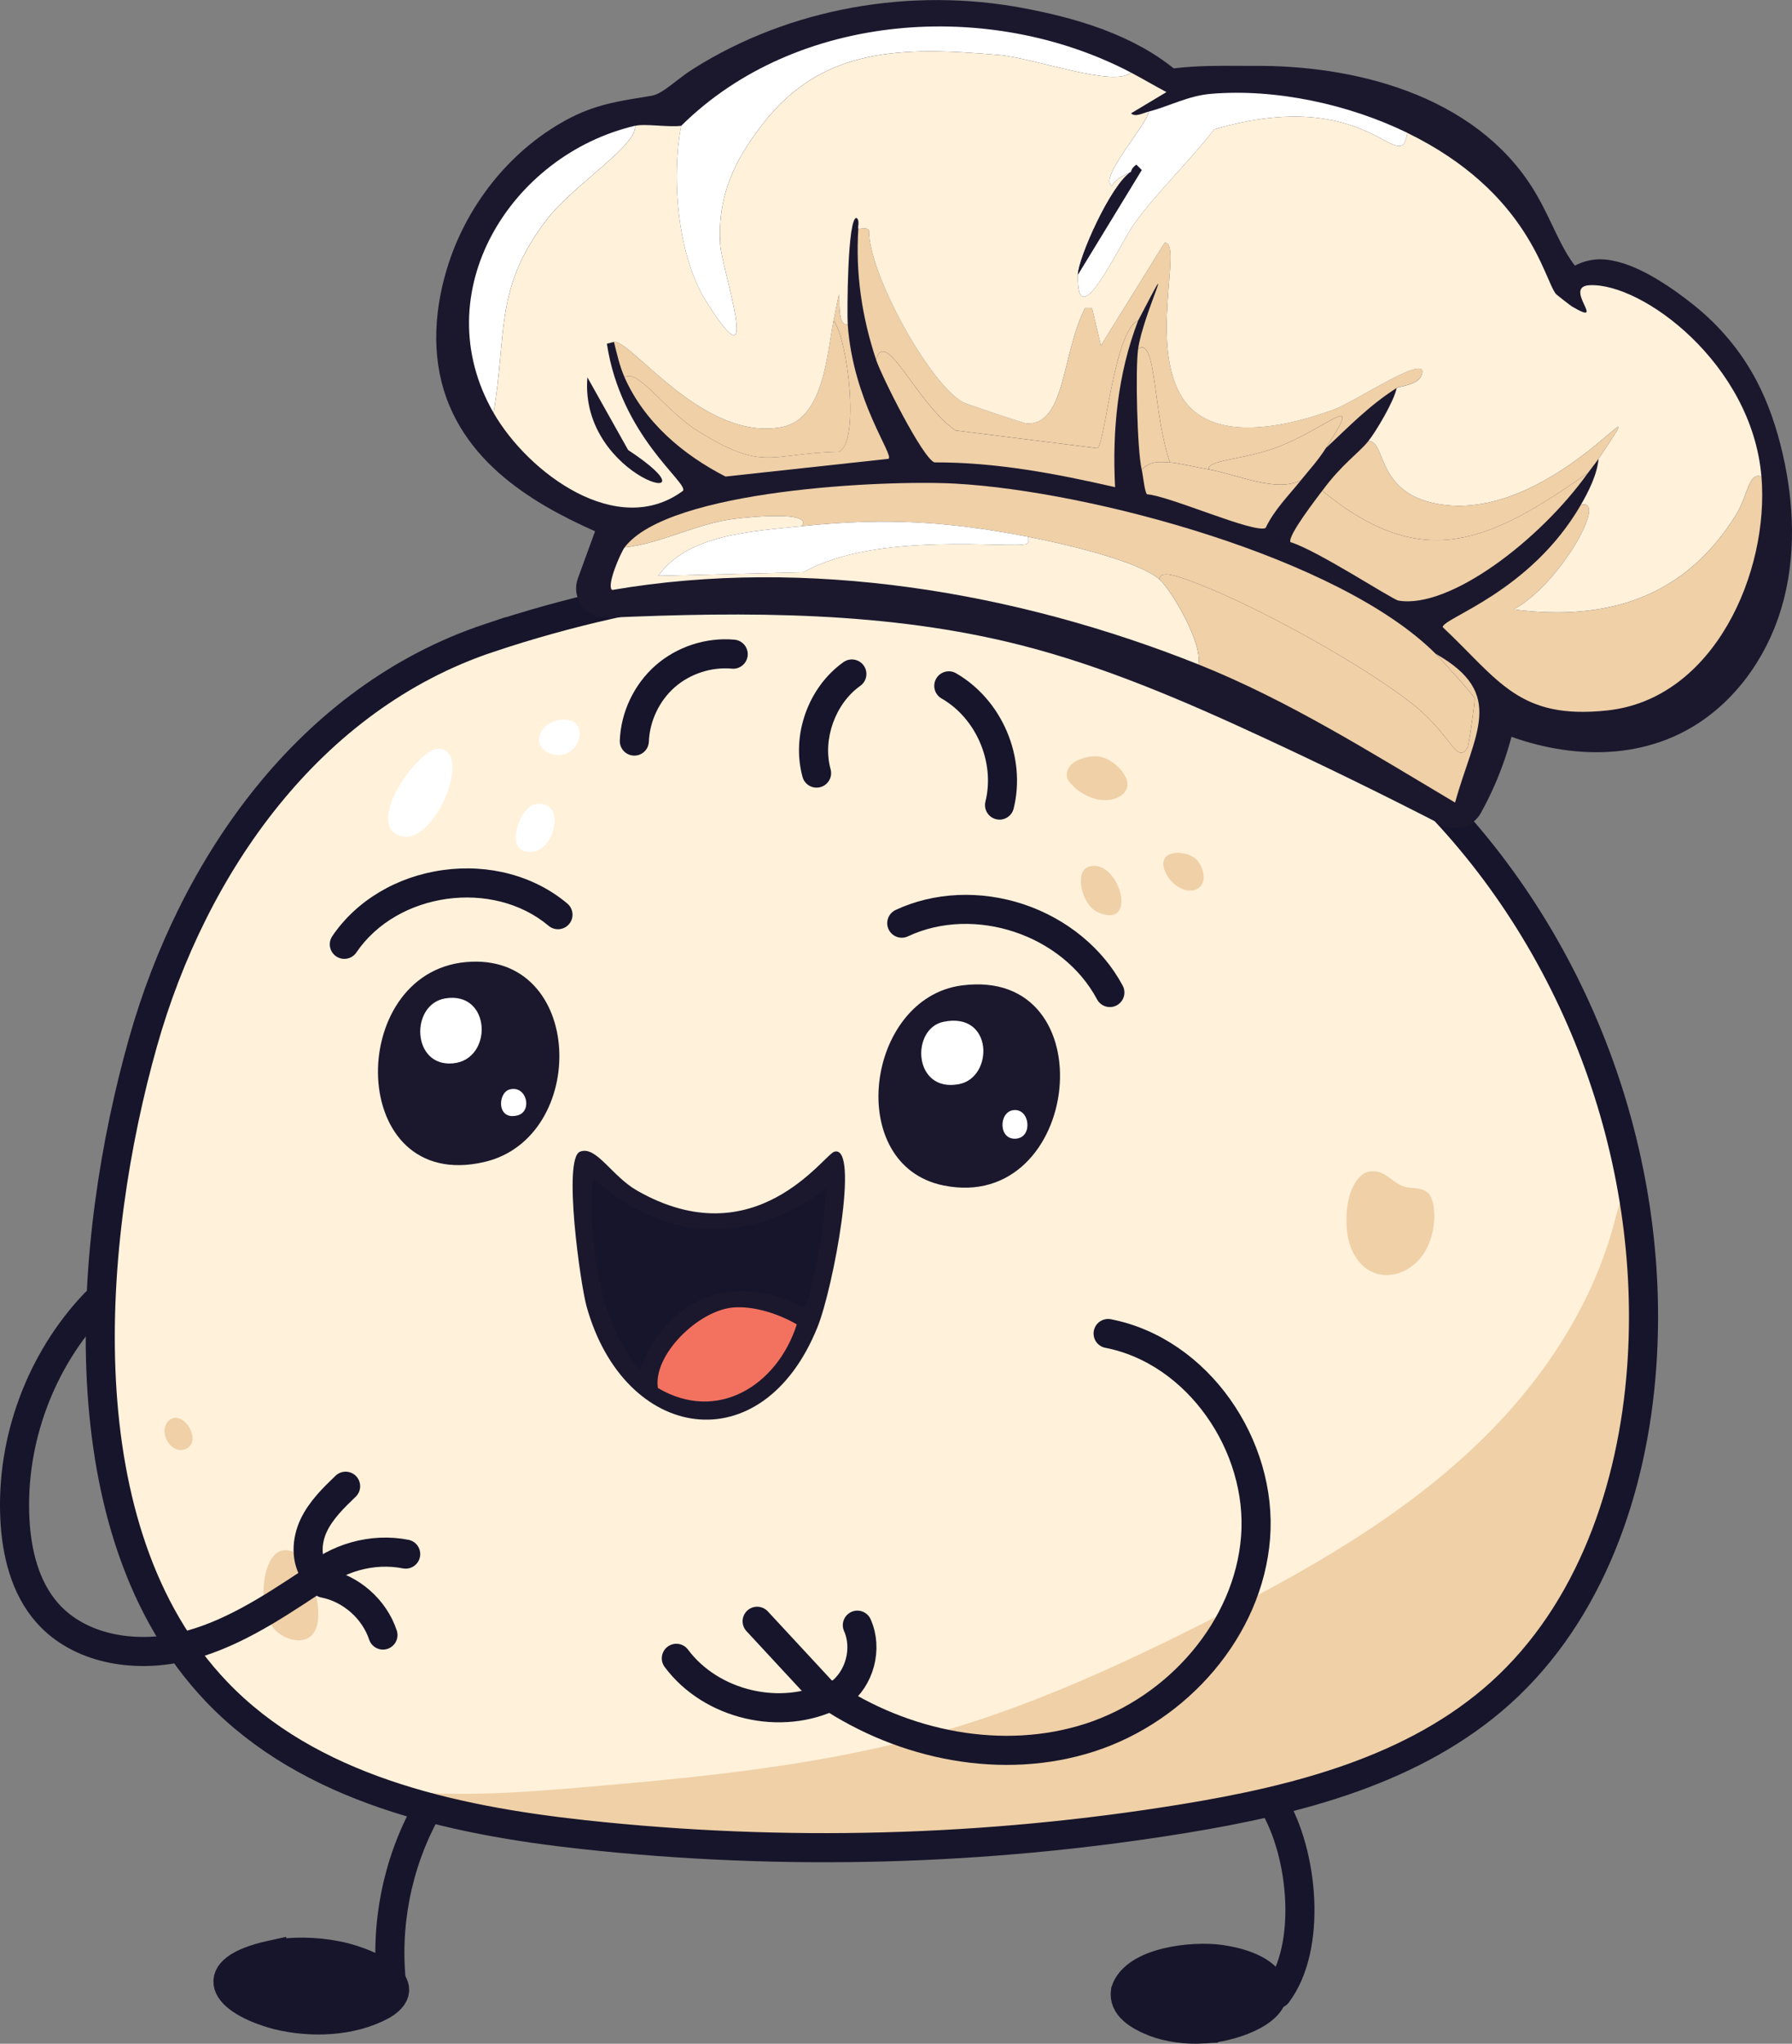 <svg xmlns="http://www.w3.org/2000/svg" id="Layer_2" viewBox="0 0 733.21 835.76"><rect x="0" y="0" width="733.21" height="835.76" fill="#808080" stroke="none"/><defs><style>      .cls-1 {        stroke: #1b182e;        stroke-width: 24px;      }      .cls-1, .cls-2 {        fill: #1b182e;      }      .cls-1, .cls-3 {        stroke-linecap: round;        stroke-linejoin: round;      }      .cls-4 {        fill: #fff1da;      }      .cls-3, .cls-5 {        fill: none;      }      .cls-3, .cls-5, .cls-6 {        stroke: #17152b;        stroke-width: 11.9px;      }      .cls-5, .cls-6 {        stroke-miterlimit: 10;      }      .cls-7, .cls-6 {        fill: #17152b;      }      .cls-8 {        fill: #fff;      }      .cls-9 {        fill: #efd0a7;      }      .cls-10 {        fill: #f3725f;      }    </style></defs><g id="Layer_2-2" data-name="Layer_2"><g><path class="cls-4" d="M199.97,260.94c-73.47,24.57-121.01,92.97-141.43,165.18-22.77,80.55-32.75,199.84,30,265.61,37.94,39.76,95.77,52.6,150.41,58.53,81.59,8.86,164.37,6.65,245.37-6.56,46.54-7.59,94.61-19.87,129.66-51.41,36.81-33.14,54.12-83.57,57.72-132.97,6.32-86.71-27.12-175.54-89.06-236.55-100.5-99.01-254.86-104.55-382.67-61.82Z"></path><path class="cls-9" d="M673.7,560.23c-.87-13.24-3.61-26.34-5.02-39.54-1.34-12.56-1.75-25.15-.41-37.71-4.09,1.42-6.41,12.18-8.46,19.45-9.15,32.48-28.54,61.63-52.39,85.22-32.6,32.23-73.19,55.04-114.13,75.67-34.77,17.52-70.36,33.82-107.75,44.68-47,13.66-96.06,18.52-144.82,22.7-27.18,2.33-54.59,4.46-81.68,1.19,24.4,13.48,52.62,18.07,80.3,21.37,11.75,1.4,23.52,2.6,35.3,3.62,42.81,1.7,85.85,1.55,128.45-1.28,56.6-3.77,112.86-13.54,166.26-33.06,1.31-.48,2.66-.6,3.98-.45,23.03-13.93,44.1-31.39,62.7-50.94,4.65-5.82,8.94-11.92,12.79-18.29,12.79-21.14,20.43-44.28,24.53-68.74.65-7.93.86-15.89.33-23.9Z"></path><path class="cls-5" d="M199.97,260.94c-73.47,24.57-121.01,92.97-141.43,165.18-22.77,80.55-32.75,199.84,30,265.61,37.94,39.76,95.77,52.6,150.41,58.53,81.59,8.86,164.37,6.65,245.37-6.56,46.54-7.59,94.61-19.87,129.66-51.41,36.81-33.14,54.12-83.57,57.72-132.97,6.32-86.71-27.12-175.54-89.06-236.55-100.5-99.01-254.86-104.55-382.67-61.82Z"></path><path class="cls-2" d="M190.6,393.43c48.83-4.43,50.53,71.91,7.43,81.78-56.08,12.84-56.96-77.28-7.43-81.78Z"></path><path class="cls-8" d="M182.1,408.3c18.98-3.24,19.81,25.08,3.19,26.55-16.88,1.49-17.52-24.1-3.19-26.55Z"></path><path class="cls-8" d="M208.66,445.47c6.92-1.65,9.23,8.98,3.19,10.62-8.75,2.38-8.3-9.4-3.19-10.62Z"></path><path class="cls-2" d="M393.45,402.99c59.93-7.95,49.23,93.31-7.43,81.78-40.72-8.29-31.87-76.56,7.43-81.78Z"></path><path class="cls-8" d="M386.02,417.85c20.46-4.28,20.65,22.75,6.37,25.49-18.8,3.61-19.88-22.66-6.37-25.49Z"></path><path class="cls-8" d="M414.69,453.96c6.72-.74,8.03,11.08,1.06,11.68-7.34.64-7.18-11.01-1.06-11.68Z"></path><path class="cls-2" d="M237.33,470.96c6.6-2.62,12.9,9.96,23.36,15.93,48.25,27.51,76.38-14.74,80.71-15.93,10.45-2.88-.43,55.58-6.9,71.69-22.56,56.12-79.13,47.09-94.52-8.5-2.52-9.1-9.75-60.38-2.66-63.19Z"></path><path class="cls-7" d="M242.64,481.58c28.63,26.57,64.44,27.89,95.58,4.25-1.16,16.04-3.8,31.75-7.97,47.26l-1.59,1.59c-28.22-15.12-55.72-3.97-66.91,25.49-16.93-19.3-21.12-53.56-19.12-78.59Z"></path><path class="cls-10" d="M299.99,534.68c8.61-.72,18.71,2.66,26.02,6.9-7.92,24.9-32.48,40.43-56.82,26.02-2.1-13.42,16.47-31.73,30.8-32.92Z"></path><g><path class="cls-1" d="M194.89,111.66c-4.94,15.32-6.41,32.3-.81,47.4,9.87,26.63,38.27,40.9,64.58,51.61-3.65,9.99-7.29,19.97-10.94,29.96,57.97-2.57,116.81-2.72,173.04,11.6,34.87,8.88,68.11,23.18,100.76,38.3,24.88,11.52,49.51,23.56,73.89,36.1,7.24-13.03,12.09-27.38,14.24-42.13,22.38,11.36,49.93,15.79,72.47,4.73,17.33-8.5,29.71-25.39,35.23-43.88,5.52-18.5,4.67-38.45.31-57.26-2.16-9.33-5.19-18.5-9.66-26.97-5.49-10.42-13.23-19.61-22.42-26.96-7.32-5.86-20.51-15.32-30.1-16.1-4.48-.36-9.57,2.68-9.67,7.18-14.98-7.61-19.49-26.34-28.15-40.73-20.98-34.86-66.67-45.9-104.59-45.57-13.3.11-36.21-1.21-48.11,5.82,3.26-1.92,6.52-3.85,9.77-5.77-15.82-13.7-37.8-20.01-57.95-23.83-21.7-4.12-44.16-4.16-65.89-.23-21.47,3.89-42.31,11.68-60.79,23.34-7.3,4.61-12.91,11.27-21.63,12.75-10.38,1.76-19.56,2.73-29.18,7.61-21,10.65-37.22,30.76-44.41,53.06Z"></path><path class="cls-9" d="M587.39,267.34c1.84,1.83,15.57,16.97,15.94,18.11.32.98-2.37,19.41-2.9,20.29-4.28,7.03-6.67-4.86-21.01-16.66-20.24-16.66-69.53-43.72-94.19-52.17-3.71-1.27-10.6-3.89-10.87,0-8.89-7.77-40.76-14.92-53.62-17.39-33.46-6.44-58.88-7.84-92.74-4.35,4.6-5.96-18.58-4.18-28.26-2.9-15.04,2-29.05,9.92-44.2,11.59,17.97-23.73,106.9-27.67,135.49-26.08,54.86,3.04,156.77,30.03,196.35,69.56Z"></path><path class="cls-9" d="M720.71,194.88c3.27,38.95-19.23,90.92-63.03,95.64-36.27,3.91-44.34-12.36-67.38-34.05-.05-3.81,35.73-14.18,56.51-49.99,11.48-3.35-8.65,32.66-27.53,42.75,38.85,4.98,70.47-5.21,91.29-39.13,4.41-7.18,4.91-17.24,10.14-15.22Z"></path><path class="cls-4" d="M328.01,215.17c-20.2,2.09-46.62,3.33-58.69,20.29l59.41-1.45c29.97-17.02,85.2-9.46,91.29-11.59,1.13-.4.72-1.95.72-2.9,12.85,2.47,44.72,9.62,53.62,17.39,5.09,4.45,17.9,26.47,15.94,34.78-74.58-29.75-160.01-44.09-239.82-30.43-2.51-1.62,3.47-15.27,5.07-17.39,15.15-1.67,29.16-9.6,44.2-11.59,9.68-1.29,32.86-3.06,28.26,2.9Z"></path><path class="cls-9" d="M571.45,158.66c-11.36,7.26-19.31,15.59-28.98,24.63,16.23-25.13,1.06-7.98-21.01,0-13.02,4.71-27.89,4.87-26.81,8.69-4.17-.73-13.32-2.78-15.94-2.9-7.11-20.11-5.41-51.81-13.04-46.37,2.02-14.41,17.4-45.09,0-11.59-9.77,3.87-13.59,50.87-16.66,52.17l-57.96-7.25c-15.73-10.49-28.65-42.64-32.6-28.98-5.79-17.38-8.45-35.27-7.25-53.62.37.39,3.64-.76,4.35.72-.14,17.8,24.72,62.66,38.4,70.28,1.2.67,24.71,8.62,26.08,8.69,16.04.84,14.34-28.45,23.91-47.1h2.9l3.62,15.22,26.08-42.02c7.7-.34-7.15,43.24,7.97,64.48,12.92,18.16,44.27,10.03,61.59,3.62,8.73-3.23,39.67-24.18,35.5-13.77-1.57,3.93-9.05,4.37-10.14,5.07Z"></path><path class="cls-9" d="M587.39,267.34c29.14,16.42,15.75,32.58,7.97,60.86-33.95-20.13-68.23-41.82-105.06-56.51,1.96-8.31-10.85-30.33-15.94-34.78.27-3.89,7.16-1.27,10.87,0,24.66,8.45,73.95,35.51,94.19,52.17,14.34,11.8,16.74,23.7,21.01,16.66.53-.88,3.21-19.31,2.9-20.29-.37-1.15-14.1-16.28-15.94-18.11Z"></path><path class="cls-8" d="M462.77,29.69c-7.26,6.15-39.22-5.96-54.34-7.25-38.73-3.3-71.78-3.56-96.36,28.26-11.87,15.36-18.48,29.33-17.39,49.27.54,9.89,18.14,61.33-5.8,23.19-11.6-18.48-14.35-50.47-10.14-71.73C325.85,4.78,405.12-.58,462.77,29.69Z"></path><path class="cls-9" d="M649.7,193.43c-19.77,27.7-56.76,55.71-77.53,52.17-2.48-.42-33.43-20.69-44.2-23.91-1.07-2.79,10.86-18.05,13.04-21.01,41.59,34.22,69.18,20.3,108.68-7.25Z"></path><path class="cls-8" d="M575.8,54.32c-3.07,19.19-14.65-20.16-78.97-1.45-10.25,13.22-22.7,24.91-32.6,38.4-5.77,7.86-23.87,47.71-23.19,21.01l26.08-42.75-2.17-2.17c-2.18,1.6-2.01,2.82-2.17,2.9-3.26,1.68-5.79,2.49-7.97,5.8-5.11-3.61,14.26-24.65,15.22-30.43,8.42-2.2,16.1-6.46,25.36-7.25,26.57-2.26,56.63,4.33,80.42,15.94Z"></path><path class="cls-8" d="M259.9,51.42c.73,8.17-25.45,24.34-36.23,38.4-21.5,28.05-16.15,46.04-21.74,78.97-28.23-49.07,6.97-105.44,57.96-117.38Z"></path><path class="cls-9" d="M654.05,187.64c-.92,1.37-3,3.92-4.35,5.8-39.5,27.55-67.09,41.46-108.68,7.25,8.09-11,14.95-15.42,18.84-20.29,7.68-.33,2.4,22.61,31.16,26.08,46.74,5.65,89.69-58.63,63.03-18.84Z"></path><path class="cls-9" d="M465.67,131.12c-8.35,21.62-10.65,45.07-9.42,68.11-24.25-5.57-48.89-10.24-73.9-10.14-4.76-1.57-21.63-35.18-23.91-42.02,3.95-13.66,16.87,18.49,32.6,28.98l57.96,7.25c3.07-1.3,6.9-48.3,16.66-52.17Z"></path><path class="cls-9" d="M255.55,154.31c-2.01-4.53-3.16-9.68-4.35-14.49,6.86-1.14,36.61,41.11,68.83,34.78,17.06-3.35,18.35-30.12,21.01-43.47,5.94,7.36,10.83,49.94,2.17,53.62-28.58.62-30.49,8.51-57.96-8.69-13.25-8.3-24.3-25.55-29.71-21.74Z"></path><path class="cls-9" d="M346.84,132.57c2.23,31.78,19.25,53.75,16.66,55.06l-66.66,7.25c-17.5-8.97-33.22-22.33-41.3-40.57,5.41-3.81,16.45,13.44,29.71,21.74,27.47,17.2,29.38,9.31,57.96,8.69,8.65-3.67,3.77-46.25-2.17-53.62,5.09-25.55-.7,3.42,5.8,1.45Z"></path><path class="cls-9" d="M478.71,189.09c2.62.12,11.77,2.17,15.94,2.9,11.61,2.03,27.58,9.65,37.68,4.35-5.05,6.29-10.98,12.12-14.49,19.56-4.59,2.39-39.48-13.17-48.54-13.77-1.01-1.03-1.58-7.61-2.17-10.14,3.92-3.57,6.65-3.13,11.59-2.9Z"></path><path class="cls-9" d="M542.47,183.29c-3.54,5.47-6.26,8.22-10.14,13.04-10.1,5.3-26.06-2.32-37.68-4.35-1.08-3.82,13.79-3.99,26.81-8.69,22.07-7.98,37.24-25.13,21.01,0Z"></path><path class="cls-9" d="M478.71,189.09c-4.94-.23-7.68-.67-11.59,2.9-1.82-7.82-2.62-40.89-1.45-49.27,7.63-5.44,5.93,26.26,13.04,46.37Z"></path><path class="cls-4" d="M462.77,29.69c4.89,2.57,9.6,5.39,14.49,7.97l-14.49,8.69c1.75,1.64,4.47,0,7.25-.72-.96,5.78-20.32,26.82-15.22,30.43,2.18-3.3,4.7-4.11,7.97-5.8-8.32,5.3-21.57,35.34-21.74,42.02-.68,26.7,17.42-13.15,23.19-21.01,9.9-13.49,22.36-25.18,32.6-38.4,64.32-18.71,75.9,20.64,78.97,1.45,50.09,24.44,55.94,60.03,60.86,65.93.26.32,6,4.77,6.52,5.07,14.94,8.77-4.13-8.15,7.25-8.69,21.56-1.04,66.42,32.23,70.28,78.25-5.23-2.03-5.74,8.04-10.14,15.22-20.83,33.92-52.44,44.11-91.29,39.13,18.89-10.08,39.01-46.1,27.53-42.75,3.18-5.47,6.69-12.44,7.25-18.84,26.65-39.79-16.3,24.49-63.03,18.84-28.76-3.47-23.48-26.41-31.16-26.08,3.13-3.92,10.6-16.43,11.59-21.74,1.09-.7,8.57-1.14,10.14-5.07,4.17-10.41-26.77,10.54-35.5,13.77-17.31,6.41-48.67,14.53-61.59-3.62-15.12-21.25-.27-64.83-7.97-64.48l-26.08,42.02-3.62-15.22h-2.9c-9.57,18.65-7.87,47.93-23.91,47.1-1.37-.07-24.88-8.03-26.08-8.69-13.68-7.62-38.54-52.48-38.4-70.28-.71-1.49-3.98-.34-4.35-.72-.38-.4.77-3.25-.72-4.35-3.77-.43-3.91,39.33-3.62,43.47-6.49,1.97-.71-27-5.8-1.45-2.66,13.35-3.95,40.12-21.01,43.47-32.23,6.33-61.97-35.92-68.83-34.78l-2.9.72c5.74,37.92,33.25,56.7,31.16,60.14-26.87,19.93-63.4-7.33-77.53-31.88,5.59-32.93.24-50.92,21.74-78.97,10.78-14.06,36.95-30.23,36.23-38.4,4.08-.96,13.32.68,18.84,0-4.21,21.26-1.45,53.25,10.14,71.73,23.94,38.15,6.34-13.3,5.8-23.19-1.09-19.94,5.51-33.91,17.39-49.27,24.59-31.81,57.64-31.56,96.36-28.26,15.12,1.29,47.08,13.4,54.34,7.25Z"></path><path class="cls-2" d="M240.34,154.31l16.66,29.71c40.38,26.62-20.12,12.46-16.66-29.71Z"></path><path class="cls-2" d="M441.03,112.29c.17-6.69,13.41-36.72,21.74-42.02.16-.08,0-1.3,2.17-2.9l2.17,2.17-26.08,42.75Z"></path><path class="cls-8" d="M420.75,219.52c0,.95.41,2.5-.72,2.9-6.09,2.13-61.32-5.43-91.29,11.59l-59.41,1.45c12.07-16.96,38.48-18.2,58.69-20.29,33.86-3.5,59.28-2.09,92.74,4.35Z"></path></g><path class="cls-9" d="M118.46,634.14c.41.09.83.22,1.26.39.92.35,1.77.9,2.5,1.55,3.05,2.76,4.3,7.32,5.58,11.09,1.54,4.55,2.65,9.32,2.39,14.16-.1,1.94-.44,3.91-1.35,5.62-3.66,6.86-13.79,3.36-17.31-1.65-3.37-4.8-4.02-11.31-3.61-17,.4-5.55,2.85-15.93,10.55-14.16Z"></path><path class="cls-9" d="M559.65,479.25c7.64-1.78,10.17,5.84,16.89,6.42,5.13.44,8.53.58,9.79,6.48,1.23,5.75.19,12.78-2.4,18.02-2.5,5.05-6.99,9.24-12.43,10.68-11.16,2.96-18.76-5.99-20.17-16.07-1.02-7.31-.45-18.35,5.36-23.81.85-.8,1.82-1.46,2.97-1.72Z"></path><path class="cls-9" d="M445.06,354.59c12.34-4.86,21.59,26.1,4.1,18.44-6.52-2.86-9.51-16.3-4.1-18.44Z"></path><path class="cls-9" d="M70.82,579.91c4.57-1.26,9.94,6.64,7.23,10.93-.93,1.47-2.77,2.23-4.51,2.1-4.89-.38-8.2-7.85-4.86-11.62.67-.75,1.39-1.2,2.14-1.41Z"></path><path class="cls-8" d="M179.23,306.16c14.82.01-1.21,40.06-15.36,35.7-15.1-4.65,7.28-35.71,15.36-35.7Z"></path><path class="cls-8" d="M218.98,328.89c14.18-2.44,7.46,23.29-4.71,19.13-7.09-2.42-1.28-18.1,4.71-19.13Z"></path><path class="cls-8" d="M233.07,294.55c6.7,1.89,4.32,10.59-.46,13.22-5.41,2.98-14.57-1.02-11.42-8.09,1.74-3.89,7.7-6.32,11.87-5.14Z"></path><path class="cls-9" d="M450.05,309.47c2.47.45,4.73,1.7,6.97,3.73,3.1,2.82,6.43,7.72,2.56,11.39-2.66,2.52-7.08,3.05-10.53,2.32-4.1-.87-8.36-3.43-11.06-6.65-.39-.46-.78-.93-1.05-1.46-.57-1.15-.53-2.53-.12-3.75,1.03-3.02,3.9-4.28,6.75-5.1,2.36-.68,4.49-.84,6.48-.48Z"></path><path class="cls-9" d="M484.42,349.02c1.99.4,3.87,1.25,5.02,2.39,2.45,2.44,4.27,7.57,2.03,10.68-.91,1.26-2.46,1.96-4.01,2.06-5.06.33-9.86-4.41-11.19-9-1.62-5.61,3.57-7.05,8.15-6.13Z"></path><path class="cls-7" d="M351.99,280.47c2.68-1.9,3.31-5.61,1.41-8.29s-5.61-3.31-8.29-1.41c-14.44,10.24-21.45,29.9-16.74,46.96.87,3.17,4.15,5.03,7.32,4.15,3.17-.87,5.03-4.15,4.15-7.32-3.35-12.15,1.88-26.8,12.15-34.09"></path><path class="cls-7" d="M391.17,275.31c-2.85-1.64-6.48-.65-8.12,2.2-1.64,2.85-.65,6.48,2.2,8.12,7.11,4.08,12.59,10.64,15.79,18.17,3.21,7.53,4.14,16.03,2.16,23.98-.8,3.19,1.14,6.42,4.33,7.21,3.19.8,6.42-1.14,7.21-4.33,2.54-10.19,1.56-21.38-2.76-31.52-4.32-10.14-11.71-18.6-20.82-23.83"></path><path class="cls-3" d="M453.39,545.32c36.85,7.18,63.26,45.97,60.34,83.4-2.92,37.43-32.01,70.25-67.73,81.81-35.72,11.55-76.22,3.32-107.4-17.59"></path><path class="cls-3" d="M340.97,693.19c-21.31,10.83-49.96,4.11-64.24-15.05"></path><path class="cls-3" d="M337.89,693.3c-9.37-10.1-18.74-20.2-28.1-30.31"></path><path class="cls-3" d="M38.92,532.84c-22.29,23.35-34.45,56.07-32.83,88.31.69,13.78,4.11,28.04,13.23,38.39,13.1,14.87,35.54,18.47,54.86,14.04,19.32-4.44,36.32-15.56,52.86-26.49"></path><path class="cls-3" d="M127.37,646.28c10.26-9.31,25.02-13.43,38.62-10.76"></path><path class="cls-3" d="M132.57,647.42c11.01,2.15,20.58,10.56,24.12,21.2"></path><path class="cls-3" d="M343.4,692.62c8.41-6.2,11.65-18.5,7.39-28.03"></path><path class="cls-3" d="M129.05,643.46c-4.09-5.57-3.64-13.48-.67-19.72,2.97-6.24,8.05-11.18,13.03-15.97"></path><path class="cls-3" d="M174.25,740.78c-11.85,21.6-16.8,46.92-13.95,71.39"></path><path class="cls-3" d="M520.92,737.49c12.37,20.44,16.04,58.76,1.64,77.83"></path><path class="cls-6" d="M111.15,799.42c-28.26,6.17-19.63,18.68,2.33,24.58,13.83,3.39,30.27,2.85,42.92-4.01,15.74-9.32-9.35-18.68-18.74-20.29-8.56-1.76-18.57-1.83-26.26-.32l-.25.05Z"></path><path class="cls-6" d="M492.44,829.71c-7.36.45-14.56-.7-20.04-2.76-6.57-2.65-12.93-6.37-11.91-12.79,3.99-12,27.5-14.51,38.91-12.9,7.61,1.12,19.15,4.18,21.49,12.15.97,10.14-18.78,15.93-28.18,16.28l-.27.02Z"></path><path class="cls-7" d="M135.96,382.83c-1.84,2.72-1.13,6.42,1.59,8.26,2.72,1.84,6.42,1.13,8.26-1.59,8.37-12.35,22.33-19.88,37.05-21.92,14.72-2.04,30.2,1.41,41.61,11.02,2.51,2.12,6.27,1.79,8.38-.72,2.12-2.51,1.79-6.27-.72-8.38-13.45-11.33-32.01-16.32-50.91-13.7-18.9,2.62-35.4,12.47-45.27,27.03"></path><path class="cls-7" d="M366.44,372.13c-2.97,1.39-4.26,4.94-2.86,7.91,1.39,2.97,4.94,4.26,7.91,2.86,13.58-6.36,29.39-6.53,43.58-1.81,14.19,4.72,26.74,14.35,33.79,27.58,1.55,2.9,5.15,4,8.05,2.45,2.9-1.55,4-5.15,2.45-8.05-8.14-15.28-22.91-27.4-40.53-33.27-17.62-5.87-36.71-5.02-52.38,2.32"></path><path class="cls-7" d="M299.45,273.44c3.27.3,6.17-2.11,6.47-5.38.3-3.27-2.11-6.17-5.38-6.47-11.6-1.06-23.58,2.84-32.33,10.53-8.75,7.69-14.17,19.06-14.61,30.7-.13,3.28,2.43,6.05,5.72,6.17s6.05-2.43,6.17-5.72c.32-8.38,4.27-16.68,10.57-22.22,6.3-5.53,15.05-8.38,23.4-7.62"></path></g></g></svg>
